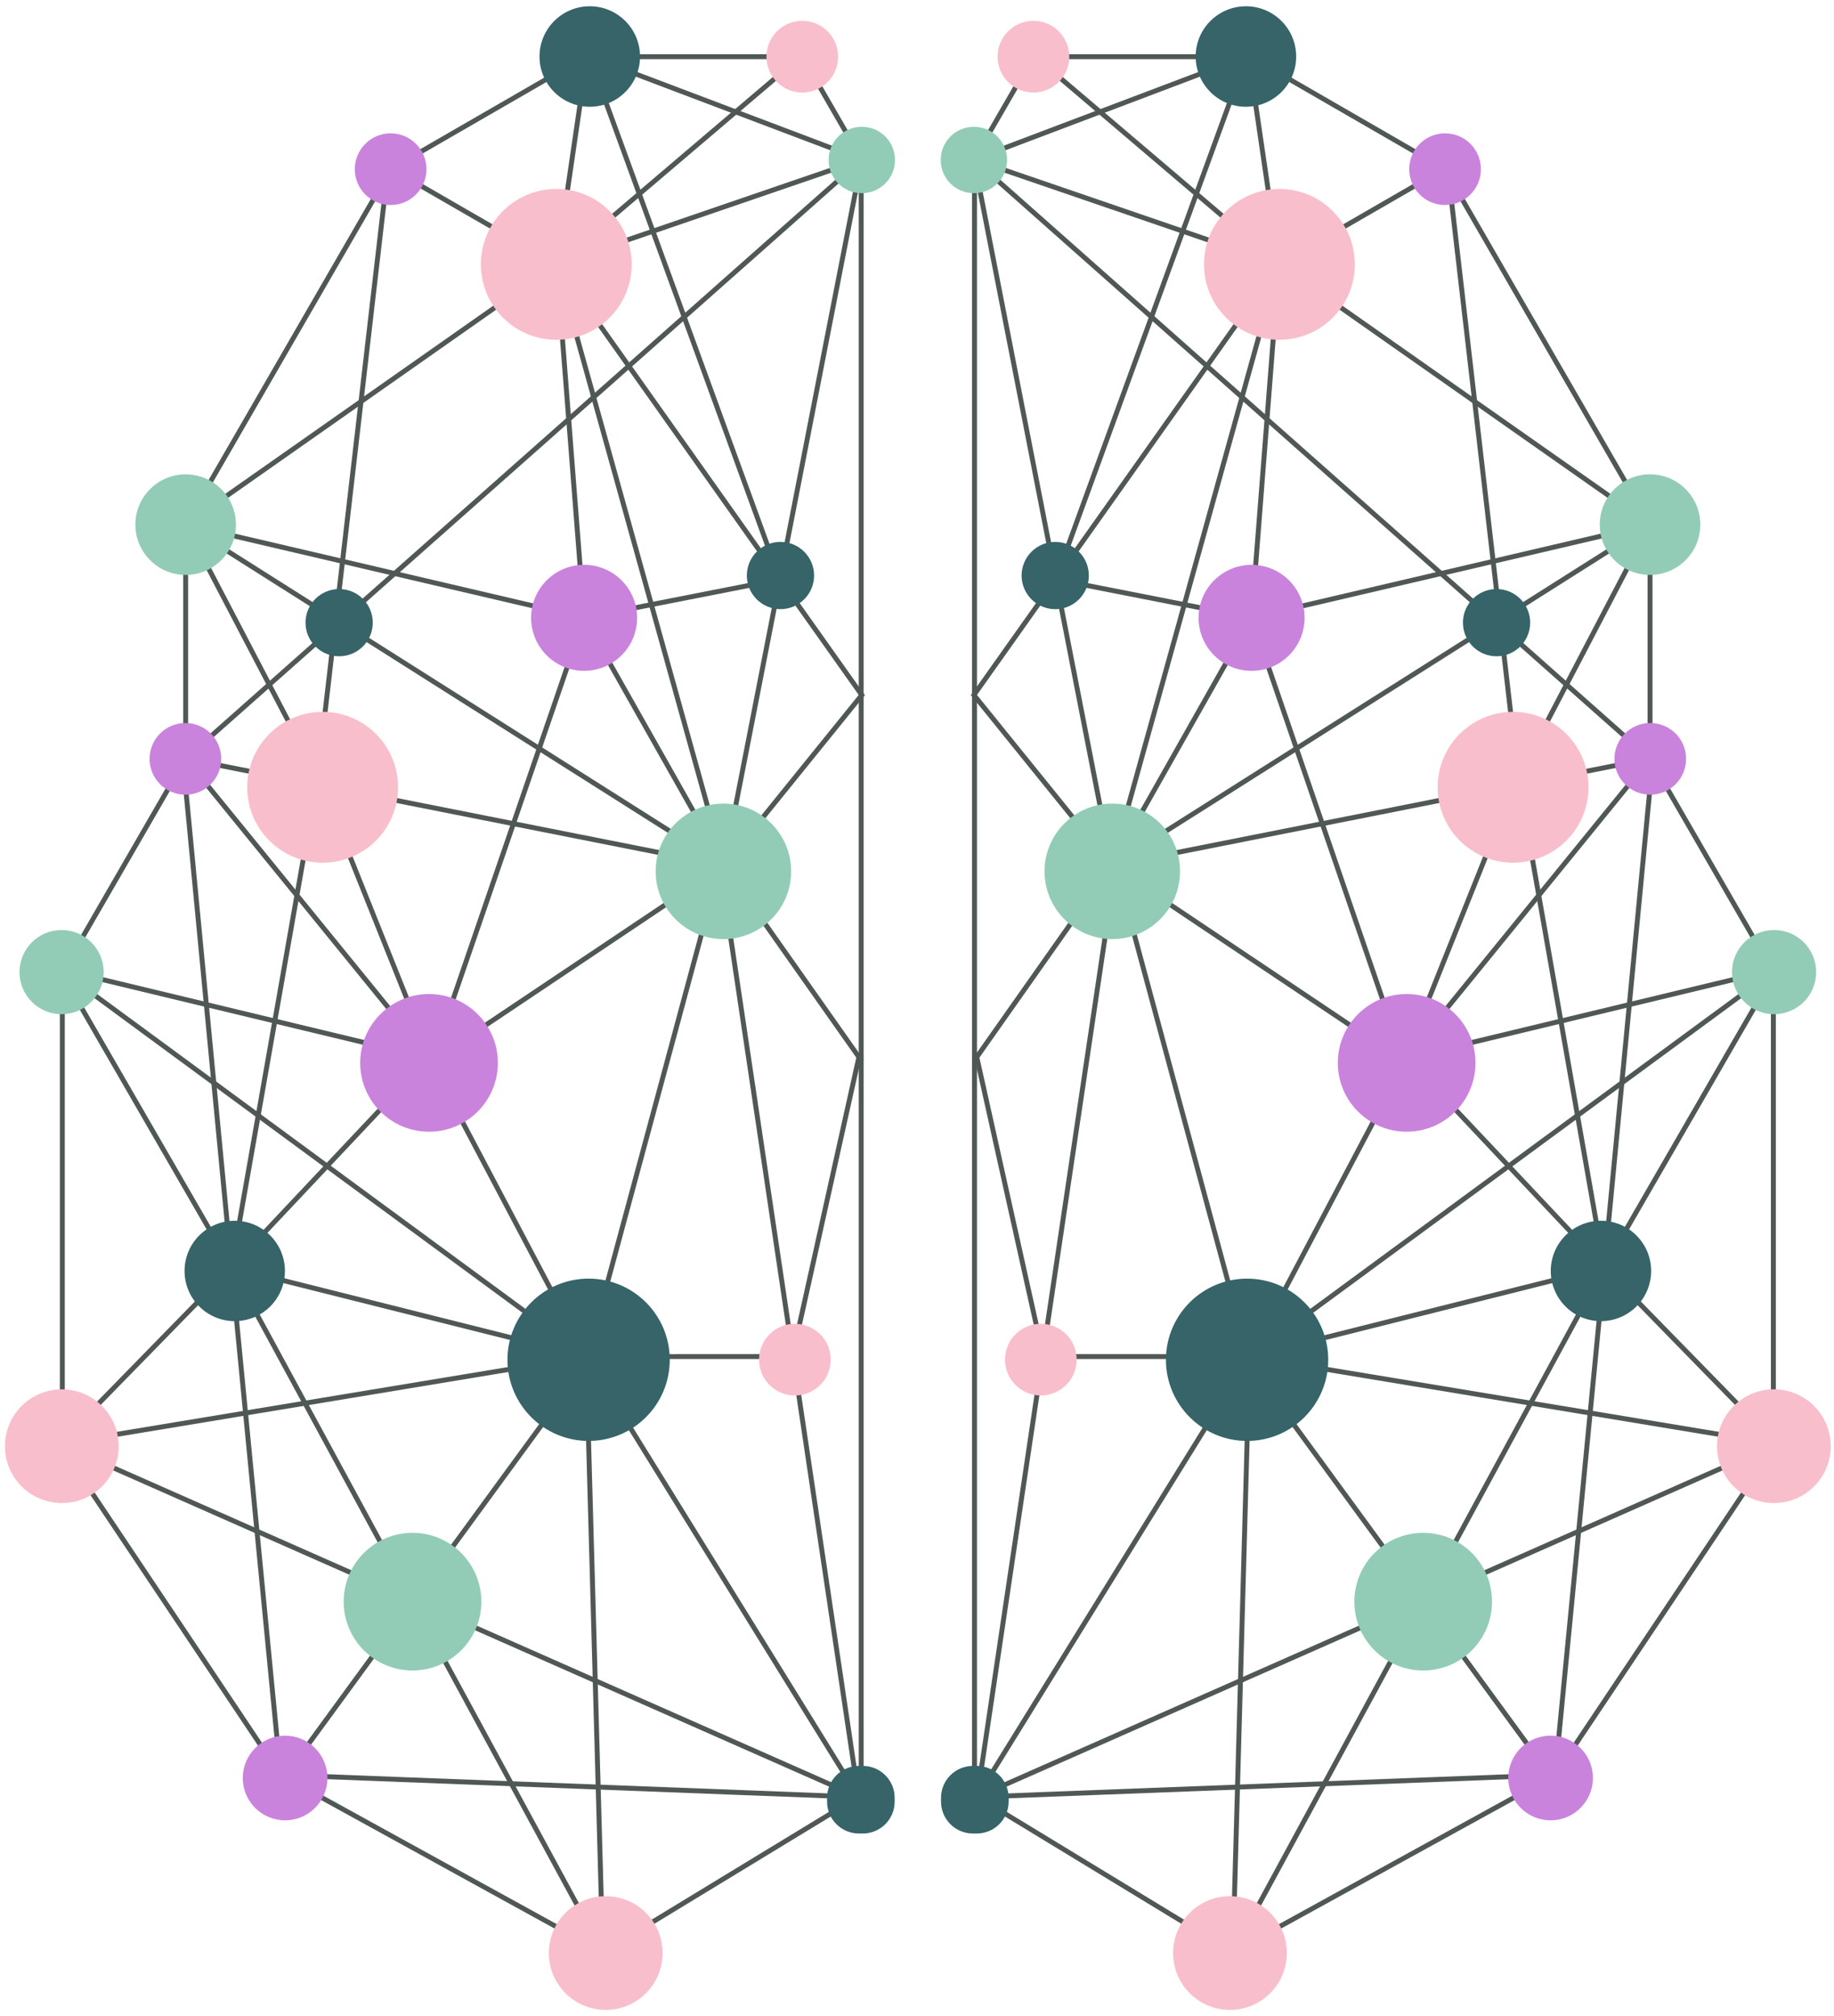 <svg width="282" height="310" viewBox="0 0 282 310" fill="none" xmlns="http://www.w3.org/2000/svg">
<g clip-path="url(#clip0_1997_260)">
<path d="M273.154 222.007L150.222 276.308" stroke="#505856" stroke-width="0.759" stroke-miterlimit="10"/>
<path d="M254.187 116.172L246.67 194.889" stroke="#505856" stroke-width="0.759" stroke-miterlimit="10"/>
<path d="M191.973 8.556L149.748 24.54" stroke="#505856" stroke-width="0.759" stroke-miterlimit="10"/>
<path d="M192.445 94.996L215.857 163.164" stroke="#505856" stroke-width="0.759" stroke-miterlimit="10"/>
<path d="M150.252 276.248L171.41 134.07" stroke="#505856" stroke-width="0.759" stroke-miterlimit="10"/>
<path d="M149.748 24.54L170.936 133.071" stroke="#505856" stroke-width="0.759" stroke-miterlimit="10"/>
<path d="M158.974 8.556L196.668 40.623" stroke="#505856" stroke-width="0.759" stroke-miterlimit="10"/>
<path d="M192.122 208.585L273.154 222.007" stroke="#505856" stroke-width="0.759" stroke-miterlimit="10"/>
<path d="M239.118 272.909L150.222 276.308" stroke="#505856" stroke-width="0.759" stroke-miterlimit="10"/>
<path d="M192.122 208.585L246.67 194.889" stroke="#505856" stroke-width="0.759" stroke-miterlimit="10"/>
<path d="M149.748 24.54L253.712 116.647" stroke="#505856" stroke-width="0.759" stroke-miterlimit="10"/>
<path d="M170.936 133.071L196.668 40.623" stroke="#505856" stroke-width="0.759" stroke-miterlimit="10"/>
<path d="M246.67 194.889L233.471 119.85L222.556 25.465" stroke="#505856" stroke-width="0.759" stroke-miterlimit="10"/>
<path d="M253.712 80.667L232.996 120.325L215.857 163.164" stroke="#505856" stroke-width="0.759" stroke-miterlimit="10"/>
<path d="M216.332 162.689L192.122 208.585" stroke="#505856" stroke-width="0.759" stroke-miterlimit="10"/>
<path d="M171.411 132.596L191.815 208.162" stroke="#505856" stroke-width="0.759" stroke-miterlimit="10"/>
<path d="M192.121 208.585L189.576 300.177" stroke="#505856" stroke-width="0.759" stroke-miterlimit="10"/>
<path d="M189.576 300.177L246.67 194.889" stroke="#505856" stroke-width="0.759" stroke-miterlimit="10"/>
<path d="M239.118 272.909L246.67 194.889" stroke="#505856" stroke-width="0.759" stroke-miterlimit="10"/>
<path d="M273.154 222.007L246.67 194.889" stroke="#505856" stroke-width="0.759" stroke-miterlimit="10"/>
<path d="M246.67 194.889L216.333 162.689" stroke="#505856" stroke-width="0.759" stroke-miterlimit="10"/>
<path d="M216.333 162.689L273.154 149.02" stroke="#505856" stroke-width="0.759" stroke-miterlimit="10"/>
<path d="M273.154 149.02L192.122 208.585" stroke="#505856" stroke-width="0.759" stroke-miterlimit="10"/>
<path d="M191.896 8.044L162.348 89.079" stroke="#505856" stroke-width="0.759" stroke-miterlimit="10"/>
<path d="M192.445 94.996L170.936 133.071" stroke="#505856" stroke-width="0.759" stroke-miterlimit="10"/>
<path d="M253.712 116.647L170.936 133.071" stroke="#505856" stroke-width="0.759" stroke-miterlimit="10"/>
<path d="M192.445 94.996L253.712 80.667" stroke="#505856" stroke-width="0.759" stroke-miterlimit="10"/>
<path d="M149.748 24.54L196.668 40.623" stroke="#505856" stroke-width="0.759" stroke-miterlimit="10"/>
<path d="M191.973 8.556L196.668 40.623" stroke="#505856" stroke-width="0.759" stroke-miterlimit="10"/>
<path d="M253.712 80.667L196.668 40.623" stroke="#505856" stroke-width="0.759" stroke-miterlimit="10"/>
<path d="M149.842 24.256V276.498" stroke="#505856" stroke-width="0.759" stroke-miterlimit="10"/>
<path d="M191.973 8.556L222.081 25.94" stroke="#505856" stroke-width="0.759" stroke-miterlimit="10"/>
<path d="M222.098 25.908L253.712 80.667" stroke="#505856" stroke-width="0.759" stroke-miterlimit="10"/>
<path d="M253.712 80.667V116.647" stroke="#505856" stroke-width="0.759" stroke-miterlimit="10"/>
<path d="M189.576 300.177L239.118 272.909" stroke="#505856" stroke-width="0.759" stroke-miterlimit="10"/>
<path d="M150.222 276.244L189.576 300.177" stroke="#505856" stroke-width="0.759" stroke-miterlimit="10"/>
<path d="M253.712 116.647L272.679 149.495" stroke="#505856" stroke-width="0.759" stroke-miterlimit="10"/>
<path d="M273.154 222.007L239.118 272.909" stroke="#505856" stroke-width="0.759" stroke-miterlimit="10"/>
<path d="M253.712 80.667L170.936 133.071" stroke="#505856" stroke-width="0.759" stroke-miterlimit="10"/>
<path d="M273.154 149.02L246.67 194.889" stroke="#505856" stroke-width="0.759" stroke-miterlimit="10"/>
<path d="M215.857 163.164L170.936 133.071L149.748 163.164" stroke="#505856" stroke-width="0.759" stroke-miterlimit="10"/>
<path d="M150.222 276.298L192.121 208.585L160.425 208.578L150.222 162.689" stroke="#505856" stroke-width="0.759" stroke-miterlimit="10"/>
<path d="M170.936 133.071L149.748 106.869L196.668 40.623L222.098 25.94" stroke="#505856" stroke-width="0.759" stroke-miterlimit="10"/>
<path d="M162.348 89.079L192.445 94.996L196.668 40.623" stroke="#505856" stroke-width="0.759" stroke-miterlimit="10"/>
<path d="M158.974 8.556L149.748 24.54" stroke="#505856" stroke-width="0.759" stroke-miterlimit="10"/>
<path d="M158.899 8.715H191.575" stroke="#505856" stroke-width="0.759" stroke-miterlimit="10"/>
<path d="M253.712 116.647L215.857 163.164" stroke="#505856" stroke-width="0.759" stroke-miterlimit="10"/>
<path d="M238.644 273.384L191.34 208.637" stroke="#505856" stroke-width="0.759" stroke-miterlimit="10"/>
<path d="M272.679 149.495V222.481" stroke="#505856" stroke-width="0.759" stroke-miterlimit="10"/>
<path d="M179.277 209.079C179.277 215.97 184.863 221.556 191.754 221.556C198.645 221.556 204.232 215.97 204.232 209.079C204.232 202.187 198.645 196.601 191.754 196.601C184.863 196.601 179.277 202.187 179.277 209.079Z" fill="#366468"/>
<path d="M157.084 88.493C157.084 91.348 159.399 93.663 162.254 93.663C165.109 93.663 167.423 91.348 167.423 88.493C167.423 85.638 165.109 83.323 162.254 83.323C159.399 83.323 157.084 85.638 157.084 88.493Z" fill="#366468"/>
<path d="M183.85 8.689C183.85 12.956 187.309 16.415 191.576 16.415C195.843 16.415 199.302 12.956 199.302 8.689C199.302 4.422 195.843 0.963 191.576 0.963C187.309 0.963 183.85 4.422 183.85 8.689Z" fill="#366468"/>
<path d="M238.448 195.419C238.448 199.681 241.903 203.136 246.165 203.136C250.428 203.136 253.883 199.681 253.883 195.419C253.883 191.156 250.428 187.701 246.165 187.701C241.903 187.701 238.448 191.156 238.448 195.419Z" fill="#366468"/>
<path d="M224.943 95.738C224.943 98.593 227.257 100.908 230.113 100.908C232.968 100.908 235.282 98.593 235.282 95.738C235.282 92.883 232.968 90.568 230.113 90.568C227.257 90.568 224.943 92.883 224.943 95.738Z" fill="#366468"/>
<path d="M149.597 281.915H150.185C152.893 281.915 155.088 279.72 155.088 277.013V276.424C155.088 273.716 152.893 271.522 150.185 271.522H149.597C146.889 271.522 144.694 273.716 144.694 276.424V277.013C144.694 279.72 146.889 281.915 149.597 281.915Z" fill="#366468"/>
<path d="M266.317 149.468C266.317 153.042 269.214 155.939 272.788 155.939C276.362 155.939 279.259 153.042 279.259 149.468C279.259 145.894 276.362 142.997 272.788 142.997C269.214 142.997 266.317 145.894 266.317 149.468Z" fill="#92CCB7"/>
<path d="M149.726 29.7H149.768C152.572 29.7 154.846 27.426 154.846 24.622V24.58C154.846 21.775 152.572 19.502 149.768 19.502H149.726C146.921 19.502 144.647 21.775 144.647 24.58V24.622C144.647 27.426 146.921 29.7 149.726 29.7Z" fill="#92CCB7"/>
<path d="M160.611 133.974C160.611 139.726 165.275 144.39 171.027 144.39C176.78 144.39 181.443 139.726 181.443 133.974C181.443 128.221 176.78 123.558 171.027 123.558C165.275 123.558 160.611 128.221 160.611 133.974Z" fill="#92CCB7"/>
<path d="M245.98 80.664C245.98 84.935 249.442 88.397 253.712 88.397C257.982 88.397 261.444 84.935 261.444 80.664C261.444 76.394 257.982 72.932 253.712 72.932C249.442 72.932 245.98 76.394 245.98 80.664Z" fill="#92CCB7"/>
<path d="M208.249 246.267C208.249 252.112 212.988 256.851 218.833 256.851C224.679 256.851 229.417 252.112 229.417 246.267C229.417 240.421 224.679 235.683 218.833 235.683C212.988 235.683 208.249 240.421 208.249 246.267Z" fill="#92CCB7"/>
<path d="M184.295 94.999C184.295 99.5 187.944 103.149 192.445 103.149C196.947 103.149 200.596 99.5 200.596 94.999C200.596 90.497 196.947 86.848 192.445 86.848C187.944 86.848 184.295 90.497 184.295 94.999Z" fill="#CA83DC"/>
<path d="M231.915 273.379C231.915 276.973 234.829 279.887 238.423 279.887C242.017 279.887 244.931 276.973 244.931 273.379C244.931 269.785 242.017 266.871 238.423 266.871C234.829 266.871 231.915 269.785 231.915 273.379Z" fill="#CA83DC"/>
<path d="M205.706 163.424C205.706 169.269 210.445 174.008 216.29 174.008C222.136 174.008 226.875 169.269 226.875 163.424C226.875 157.578 222.136 152.839 216.29 152.839C210.445 152.839 205.706 157.578 205.706 163.424Z" fill="#CA83DC"/>
<path d="M222.195 31.523C225.238 31.523 227.706 29.056 227.706 26.012C227.706 22.968 225.238 20.501 222.195 20.501C219.151 20.501 216.684 22.968 216.684 26.012C216.684 29.056 219.151 31.523 222.195 31.523Z" fill="#CA83DC"/>
<path d="M253.749 122.19C256.793 122.19 259.26 119.723 259.26 116.679C259.26 113.635 256.793 111.168 253.749 111.168C250.706 111.168 248.238 113.635 248.238 116.679C248.238 119.723 250.706 122.19 253.749 122.19Z" fill="#CA83DC"/>
<path d="M232.65 132.646C239.054 132.646 244.246 127.454 244.246 121.05C244.246 114.645 239.054 109.454 232.65 109.454C226.246 109.454 221.054 114.645 221.054 121.05C221.054 127.454 226.246 132.646 232.65 132.646Z" fill="#F9BECC"/>
<path d="M189.121 309.037C193.95 309.037 197.865 305.123 197.865 300.294C197.865 295.464 193.95 291.55 189.121 291.55C184.292 291.55 180.377 295.464 180.377 300.294C180.377 305.123 184.292 309.037 189.121 309.037Z" fill="#F9BECC"/>
<path d="M160.04 214.566C163.083 214.566 165.551 212.099 165.551 209.055C165.551 206.012 163.083 203.544 160.04 203.544C156.996 203.544 154.529 206.012 154.529 209.055C154.529 212.099 156.996 214.566 160.04 214.566Z" fill="#F9BECC"/>
<path d="M158.9 14.226C161.943 14.226 164.411 11.758 164.411 8.715C164.411 5.671 161.943 3.204 158.9 3.204C155.856 3.204 153.389 5.671 153.389 8.715C153.389 11.758 155.856 14.226 158.9 14.226Z" fill="#F9BECC"/>
<path d="M196.725 52.244C203.129 52.244 208.321 47.052 208.321 40.648C208.321 34.243 203.129 29.052 196.725 29.052C190.321 29.052 185.129 34.243 185.129 40.648C185.129 47.052 190.321 52.244 196.725 52.244Z" fill="#F9BECC"/>
<path d="M272.756 231.107C277.585 231.107 281.5 227.192 281.5 222.363C281.5 217.534 277.585 213.619 272.756 213.619C267.926 213.619 264.012 217.534 264.012 222.363C264.012 227.192 267.926 231.107 272.756 231.107Z" fill="#F9BECC"/>
<path d="M9.105 222.007L132.037 276.308" stroke="#505856" stroke-width="0.759" stroke-miterlimit="10"/>
<path d="M28.072 116.172L35.589 194.889" stroke="#505856" stroke-width="0.759" stroke-miterlimit="10"/>
<path d="M90.287 8.556L132.512 24.54" stroke="#505856" stroke-width="0.759" stroke-miterlimit="10"/>
<path d="M89.814 94.996L66.402 163.164" stroke="#505856" stroke-width="0.759" stroke-miterlimit="10"/>
<path d="M132.008 276.248L110.849 134.07" stroke="#505856" stroke-width="0.759" stroke-miterlimit="10"/>
<path d="M132.512 24.54L111.324 133.071" stroke="#505856" stroke-width="0.759" stroke-miterlimit="10"/>
<path d="M123.283 8.556L85.592 40.623" stroke="#505856" stroke-width="0.759" stroke-miterlimit="10"/>
<path d="M90.138 208.585L9.105 222.007" stroke="#505856" stroke-width="0.759" stroke-miterlimit="10"/>
<path d="M43.141 272.909L132.037 276.308" stroke="#505856" stroke-width="0.759" stroke-miterlimit="10"/>
<path d="M90.138 208.585L35.589 194.889" stroke="#505856" stroke-width="0.759" stroke-miterlimit="10"/>
<path d="M132.512 24.54L28.547 116.647" stroke="#505856" stroke-width="0.759" stroke-miterlimit="10"/>
<path d="M111.324 133.071L85.592 40.623" stroke="#505856" stroke-width="0.759" stroke-miterlimit="10"/>
<path d="M35.589 194.889L48.788 119.85L59.704 25.465" stroke="#505856" stroke-width="0.759" stroke-miterlimit="10"/>
<path d="M28.547 80.667L49.263 120.325L66.402 163.164" stroke="#505856" stroke-width="0.759" stroke-miterlimit="10"/>
<path d="M65.927 162.689L90.138 208.585" stroke="#505856" stroke-width="0.759" stroke-miterlimit="10"/>
<path d="M110.849 132.596L90.445 208.162" stroke="#505856" stroke-width="0.759" stroke-miterlimit="10"/>
<path d="M90.138 208.585L92.683 300.177" stroke="#505856" stroke-width="0.759" stroke-miterlimit="10"/>
<path d="M92.683 300.177L35.589 194.889" stroke="#505856" stroke-width="0.759" stroke-miterlimit="10"/>
<path d="M43.141 272.909L35.589 194.889" stroke="#505856" stroke-width="0.759" stroke-miterlimit="10"/>
<path d="M9.105 222.007L35.59 194.889" stroke="#505856" stroke-width="0.759" stroke-miterlimit="10"/>
<path d="M35.589 194.889L65.927 162.689" stroke="#505856" stroke-width="0.759" stroke-miterlimit="10"/>
<path d="M65.927 162.689L9.105 149.02" stroke="#505856" stroke-width="0.759" stroke-miterlimit="10"/>
<path d="M9.105 149.02L90.138 208.585" stroke="#505856" stroke-width="0.759" stroke-miterlimit="10"/>
<path d="M90.361 8.044L119.912 89.079" stroke="#505856" stroke-width="0.759" stroke-miterlimit="10"/>
<path d="M89.814 94.996L111.324 133.071" stroke="#505856" stroke-width="0.759" stroke-miterlimit="10"/>
<path d="M28.547 116.647L111.324 133.071" stroke="#505856" stroke-width="0.759" stroke-miterlimit="10"/>
<path d="M89.814 94.996L28.547 80.667" stroke="#505856" stroke-width="0.759" stroke-miterlimit="10"/>
<path d="M132.512 24.54L85.592 40.623" stroke="#505856" stroke-width="0.759" stroke-miterlimit="10"/>
<path d="M90.287 8.556L85.592 40.623" stroke="#505856" stroke-width="0.759" stroke-miterlimit="10"/>
<path d="M28.547 80.667L85.592 40.623" stroke="#505856" stroke-width="0.759" stroke-miterlimit="10"/>
<path d="M132.418 24.256V276.498" stroke="#505856" stroke-width="0.759" stroke-miterlimit="10"/>
<path d="M90.286 8.556L60.179 25.94" stroke="#505856" stroke-width="0.759" stroke-miterlimit="10"/>
<path d="M60.161 25.908L28.547 80.667" stroke="#505856" stroke-width="0.759" stroke-miterlimit="10"/>
<path d="M28.547 80.667V116.647" stroke="#505856" stroke-width="0.759" stroke-miterlimit="10"/>
<path d="M92.683 300.177L43.141 272.909" stroke="#505856" stroke-width="0.759" stroke-miterlimit="10"/>
<path d="M132.037 276.244L92.684 300.177" stroke="#505856" stroke-width="0.759" stroke-miterlimit="10"/>
<path d="M28.547 116.647L9.581 149.495" stroke="#505856" stroke-width="0.759" stroke-miterlimit="10"/>
<path d="M9.105 222.007L43.141 272.909" stroke="#505856" stroke-width="0.759" stroke-miterlimit="10"/>
<path d="M28.547 80.667L111.324 133.071" stroke="#505856" stroke-width="0.759" stroke-miterlimit="10"/>
<path d="M9.105 149.02L35.59 194.889" stroke="#505856" stroke-width="0.759" stroke-miterlimit="10"/>
<path d="M66.402 163.164L111.324 133.071L132.512 163.164" stroke="#505856" stroke-width="0.759" stroke-miterlimit="10"/>
<path d="M132.037 276.298L90.138 208.585L121.834 208.578L132.037 162.689" stroke="#505856" stroke-width="0.759" stroke-miterlimit="10"/>
<path d="M111.324 133.071L132.512 106.869L85.592 40.623L60.162 25.94" stroke="#505856" stroke-width="0.759" stroke-miterlimit="10"/>
<path d="M119.912 89.079L89.814 94.996L85.592 40.623" stroke="#505856" stroke-width="0.759" stroke-miterlimit="10"/>
<path d="M123.283 8.556L132.512 24.54" stroke="#505856" stroke-width="0.759" stroke-miterlimit="10"/>
<path d="M123.36 8.715H90.685" stroke="#505856" stroke-width="0.759" stroke-miterlimit="10"/>
<path d="M28.547 116.647L66.402 163.164" stroke="#505856" stroke-width="0.759" stroke-miterlimit="10"/>
<path d="M43.616 273.384L90.92 208.637" stroke="#505856" stroke-width="0.759" stroke-miterlimit="10"/>
<path d="M9.581 149.495V222.481" stroke="#505856" stroke-width="0.759" stroke-miterlimit="10"/>
<path d="M102.983 209.076C102.983 202.185 97.397 196.599 90.505 196.599C83.614 196.599 78.028 202.185 78.028 209.076C78.028 215.967 83.614 221.554 90.505 221.554C97.397 221.554 102.983 215.967 102.983 209.076Z" fill="#366468"/>
<path d="M125.176 88.491C125.176 85.635 122.861 83.321 120.006 83.321C117.151 83.321 114.836 85.635 114.836 88.491C114.836 91.346 117.151 93.66 120.006 93.66C122.861 93.66 125.176 91.346 125.176 88.491Z" fill="#366468"/>
<path d="M98.41 8.689C98.41 4.422 94.951 0.963 90.684 0.963C86.417 0.963 82.957 4.422 82.957 8.689C82.957 12.956 86.417 16.415 90.684 16.415C94.951 16.415 98.41 12.956 98.41 8.689Z" fill="#366468"/>
<path d="M43.811 195.419C43.811 191.156 40.356 187.701 36.094 187.701C31.832 187.701 28.377 191.156 28.377 195.419C28.377 199.681 31.832 203.136 36.094 203.136C40.356 203.136 43.811 199.681 43.811 195.419Z" fill="#366468"/>
<path d="M57.317 95.738C57.317 92.883 55.002 90.568 52.147 90.568C49.292 90.568 46.977 92.883 46.977 95.738C46.977 98.593 49.292 100.908 52.147 100.908C55.002 100.908 57.317 98.593 57.317 95.738Z" fill="#366468"/>
<path d="M132.663 271.522H132.074C129.366 271.522 127.171 273.716 127.171 276.424V277.013C127.171 279.72 129.366 281.915 132.074 281.915H132.663C135.37 281.915 137.565 279.72 137.565 277.013V276.424C137.565 273.716 135.37 271.522 132.663 271.522Z" fill="#366468"/>
<path d="M15.94 149.468C15.94 145.894 13.043 142.997 9.469 142.997C5.896 142.997 2.999 145.894 2.999 149.468C2.999 153.042 5.896 155.939 9.469 155.939C13.043 155.939 15.94 153.042 15.94 149.468Z" fill="#92CCB7"/>
<path d="M132.534 19.499H132.492C129.688 19.499 127.414 21.773 127.414 24.577V24.619C127.414 27.424 129.688 29.698 132.492 29.698H132.534C135.339 29.698 137.612 27.424 137.612 24.619V24.577C137.612 21.773 135.339 19.499 132.534 19.499Z" fill="#92CCB7"/>
<path d="M121.648 133.976C121.648 128.224 116.985 123.56 111.232 123.56C105.48 123.56 100.816 128.224 100.816 133.976C100.816 139.729 105.48 144.392 111.232 144.392C116.985 144.392 121.648 139.729 121.648 133.976Z" fill="#92CCB7"/>
<path d="M36.279 80.667C36.279 76.397 32.818 72.935 28.547 72.935C24.277 72.935 20.815 76.397 20.815 80.667C20.815 84.937 24.277 88.399 28.547 88.399C32.818 88.399 36.279 84.937 36.279 80.667Z" fill="#92CCB7"/>
<path d="M74.013 246.267C74.013 240.421 69.274 235.683 63.429 235.683C57.583 235.683 52.845 240.421 52.845 246.267C52.845 252.112 57.583 256.851 63.429 256.851C69.274 256.851 74.013 252.112 74.013 246.267Z" fill="#92CCB7"/>
<path d="M97.964 94.996C97.964 90.495 94.315 86.846 89.814 86.846C85.313 86.846 81.664 90.495 81.664 94.996C81.664 99.497 85.313 103.146 89.814 103.146C94.315 103.146 97.964 99.497 97.964 94.996Z" fill="#CA83DC"/>
<path d="M50.344 273.382C50.344 269.787 47.43 266.874 43.836 266.874C40.242 266.874 37.328 269.787 37.328 273.382C37.328 276.976 40.242 279.889 43.836 279.889C47.43 279.889 50.344 276.976 50.344 273.382Z" fill="#CA83DC"/>
<path d="M76.554 163.424C76.554 157.578 71.815 152.839 65.969 152.839C60.124 152.839 55.385 157.578 55.385 163.424C55.385 169.269 60.124 174.008 65.969 174.008C71.815 174.008 76.554 169.269 76.554 163.424Z" fill="#CA83DC"/>
<path d="M60.065 31.523C63.109 31.523 65.576 29.056 65.576 26.012C65.576 22.968 63.109 20.501 60.065 20.501C57.022 20.501 54.554 22.968 54.554 26.012C54.554 29.056 57.022 31.523 60.065 31.523Z" fill="#CA83DC"/>
<path d="M28.51 122.19C31.554 122.19 34.021 119.723 34.021 116.679C34.021 113.635 31.554 111.168 28.51 111.168C25.466 111.168 22.999 113.635 22.999 116.679C22.999 119.723 25.466 122.19 28.51 122.19Z" fill="#CA83DC"/>
<path d="M49.61 132.646C56.014 132.646 61.205 127.454 61.205 121.05C61.205 114.645 56.014 109.454 49.61 109.454C43.205 109.454 38.014 114.645 38.014 121.05C38.014 127.454 43.205 132.646 49.61 132.646Z" fill="#F9BECC"/>
<path d="M93.136 309.037C97.965 309.037 101.88 305.123 101.88 300.294C101.88 295.464 97.965 291.55 93.136 291.55C88.307 291.55 84.392 295.464 84.392 300.294C84.392 305.123 88.307 309.037 93.136 309.037Z" fill="#F9BECC"/>
<path d="M122.22 214.566C125.263 214.566 127.731 212.099 127.731 209.055C127.731 206.012 125.263 203.544 122.22 203.544C119.176 203.544 116.708 206.012 116.708 209.055C116.708 212.099 119.176 214.566 122.22 214.566Z" fill="#F9BECC"/>
<path d="M123.36 14.226C126.404 14.226 128.871 11.758 128.871 8.715C128.871 5.671 126.404 3.204 123.36 3.204C120.316 3.204 117.849 5.671 117.849 8.715C117.849 11.758 120.316 14.226 123.36 14.226Z" fill="#F9BECC"/>
<path d="M85.535 52.244C91.939 52.244 97.131 47.052 97.131 40.648C97.131 34.243 91.939 29.052 85.535 29.052C79.131 29.052 73.939 34.243 73.939 40.648C73.939 47.052 79.131 52.244 85.535 52.244Z" fill="#F9BECC"/>
<path d="M9.504 231.107C14.333 231.107 18.248 227.192 18.248 222.363C18.248 217.534 14.333 213.619 9.504 213.619C4.675 213.619 0.76 217.534 0.76 222.363C0.76 227.192 4.675 231.107 9.504 231.107Z" fill="#F9BECC"/>
</g>
<defs>
<clipPath id="clip0_1997_260">
<rect width="280.74" height="308.075" fill="white" transform="translate(0.76 0.963)"/>
</clipPath>
</defs>
</svg>
